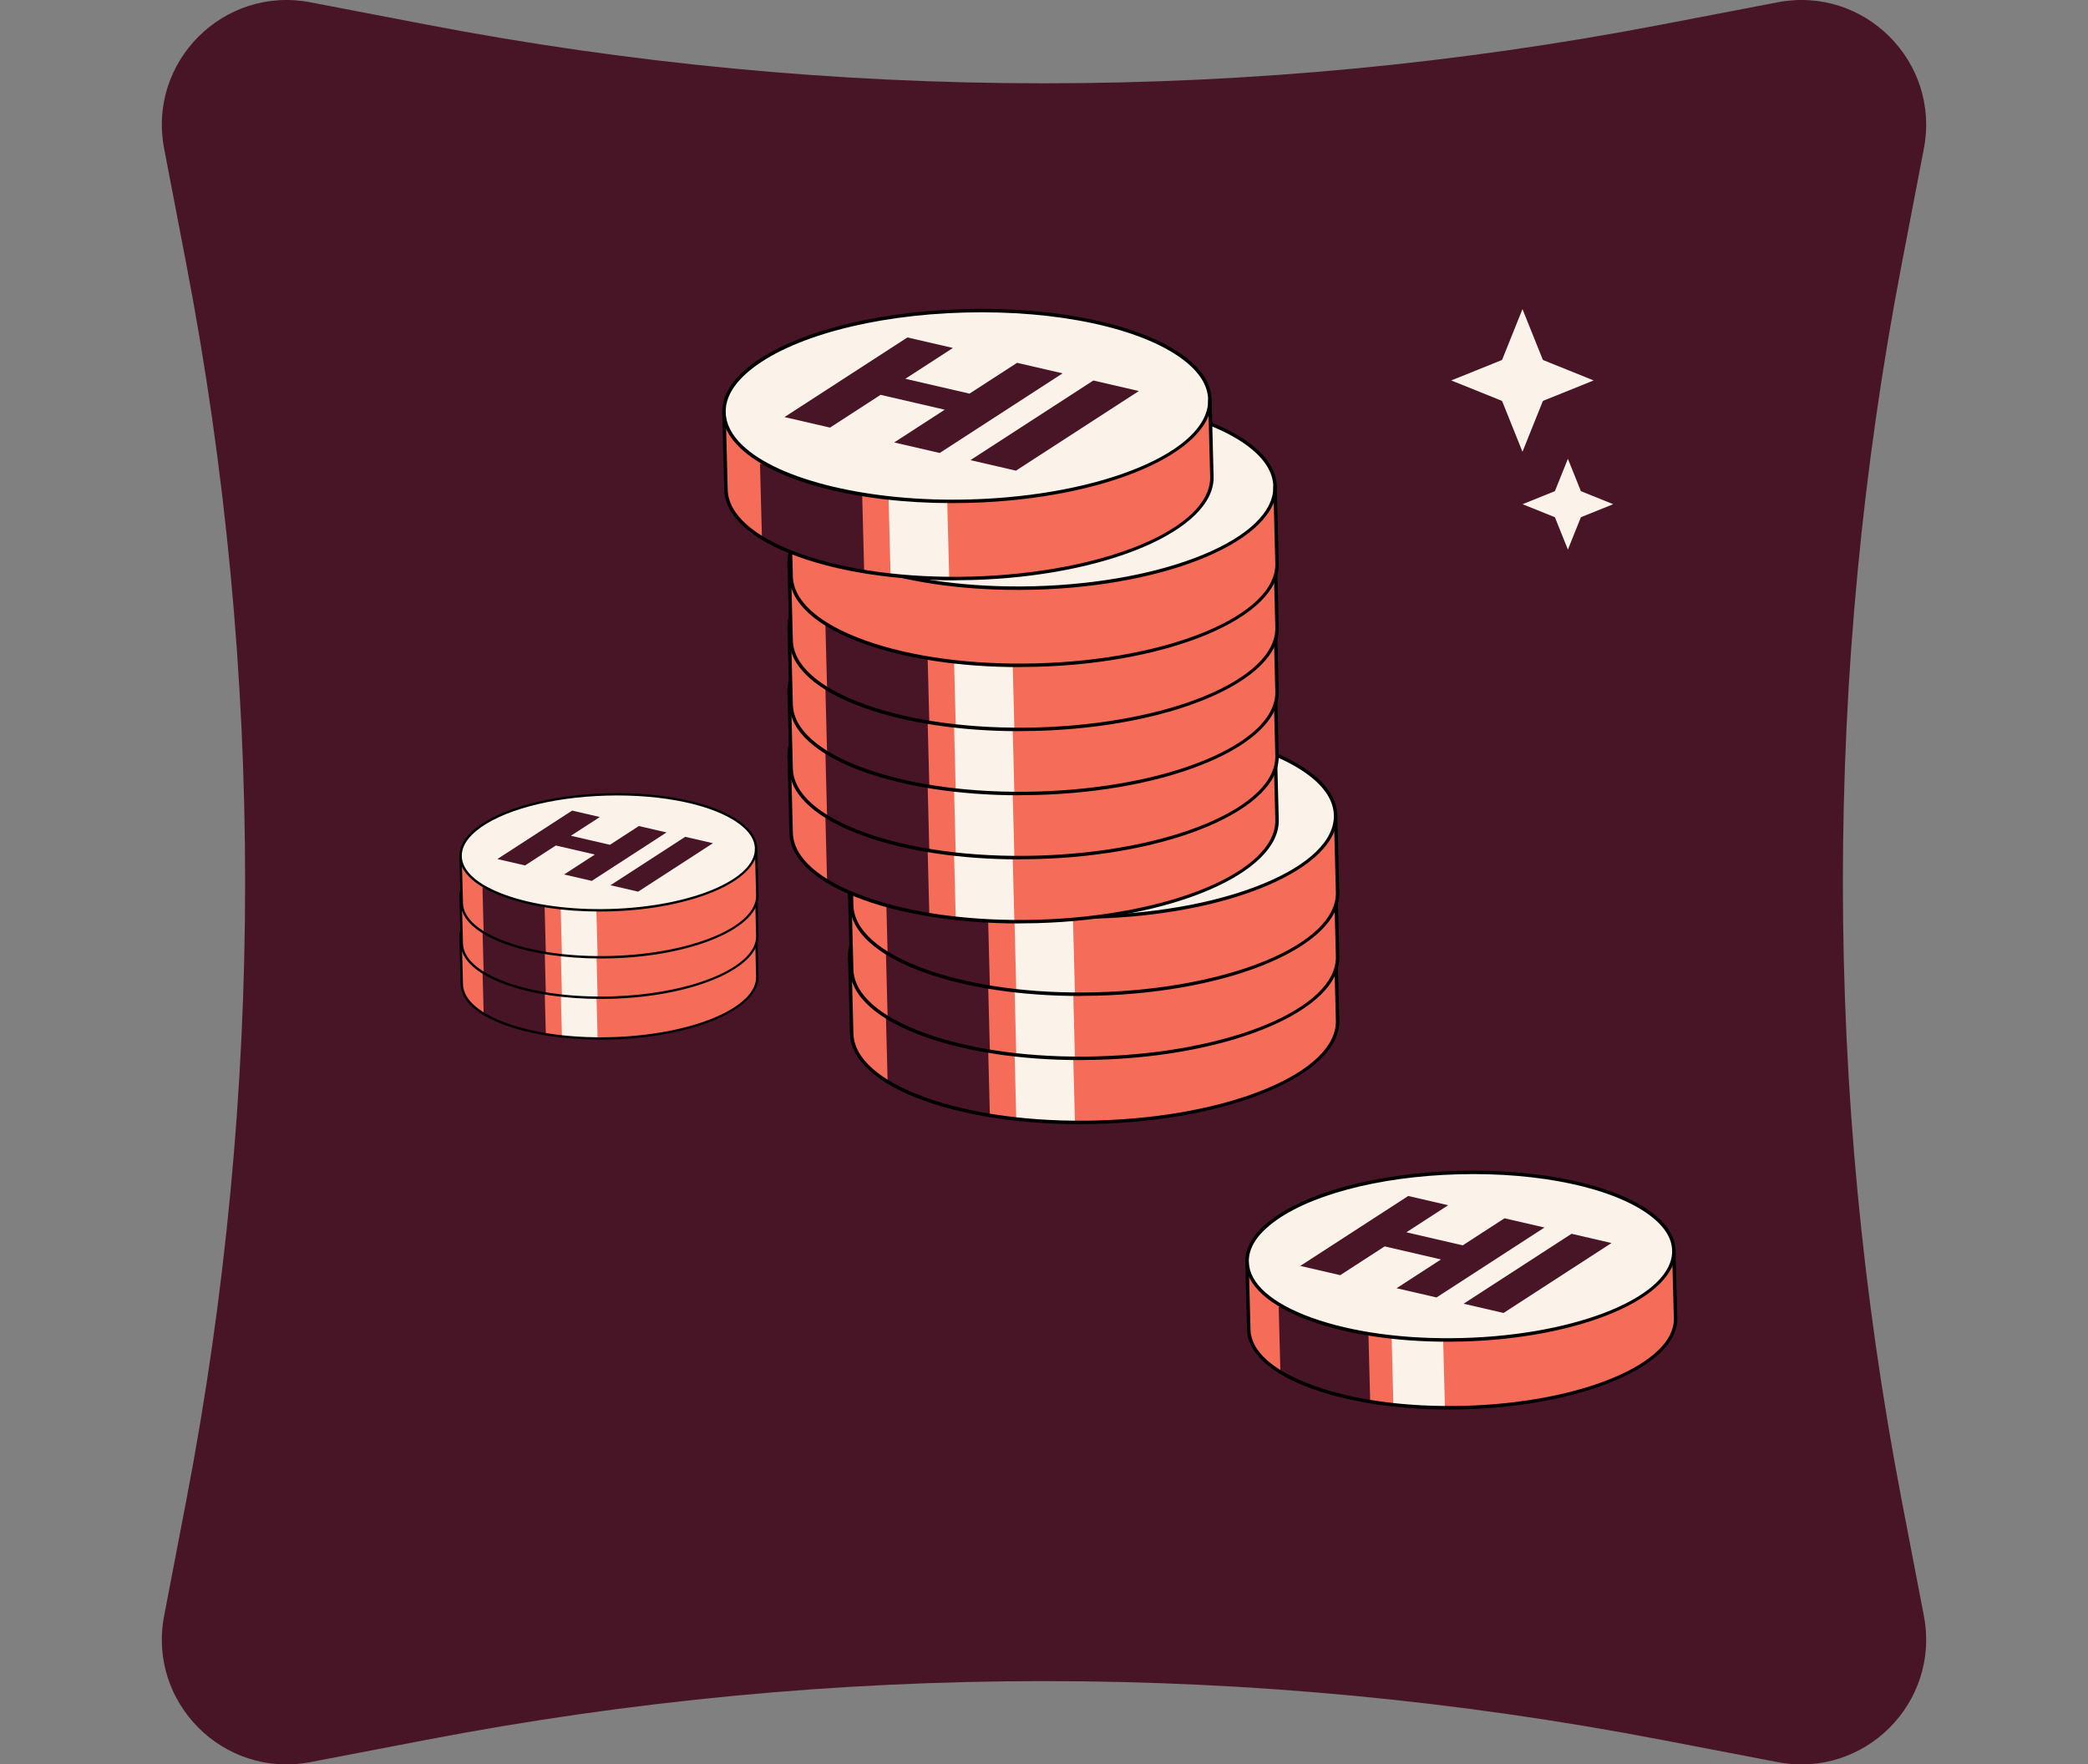 <svg width="600" height="507" viewBox="0 0 600 507" fill="none" xmlns="http://www.w3.org/2000/svg">
<rect x="0" y="0" width="600" height="507" fill="#808080" stroke="none"/>
<path d="M546.434 430.942C523.939 313.718 523.939 193.282 546.434 76.058L552.838 42.684C557.617 17.758 535.742 -4.123 510.816 0.662L477.442 7.066C360.218 29.561 239.782 29.561 122.558 7.066L89.184 0.662C64.258 -4.123 42.377 17.758 47.162 42.684L53.566 76.058C76.061 193.282 76.061 313.718 53.566 430.942L47.162 464.316C42.383 489.242 64.258 511.123 89.184 506.338L122.558 499.934C239.782 477.439 360.218 477.439 477.442 499.934L510.816 506.338C535.742 511.117 557.623 489.235 552.838 464.316L546.434 430.942Z" fill="#471526"/>
<g clip-path="url(#clip0_783_49711)">
<path d="M437.504 87.488L443.752 103.059L459.295 109.318L443.752 115.586L437.504 131.157L431.247 115.586L415.703 109.318L431.247 103.059L437.504 87.488Z" fill="#FBF3EA"/>
<path d="M437.505 131.645C437.306 131.645 437.117 131.525 437.048 131.336L430.87 115.964L415.525 109.775C415.336 109.696 415.217 109.517 415.217 109.318C415.217 109.119 415.336 108.93 415.525 108.86L430.87 102.671L437.048 87.299C437.197 86.921 437.822 86.921 437.971 87.299L444.149 102.671L459.494 108.86C459.683 108.94 459.802 109.119 459.802 109.318C459.802 109.517 459.683 109.706 459.494 109.775L444.149 115.964L437.971 131.336C437.892 131.525 437.713 131.645 437.515 131.645H437.505ZM417.034 109.318L431.426 115.118C431.555 115.168 431.655 115.268 431.704 115.397L437.495 129.814L443.285 115.397C443.335 115.268 443.434 115.168 443.563 115.118L457.955 109.318L443.563 103.517C443.434 103.467 443.335 103.368 443.285 103.238L437.495 88.822L431.704 103.238C431.655 103.368 431.555 103.467 431.426 103.517L417.034 109.318Z" fill="#471526"/>
<path d="M450.545 130.988L454.518 140.888L464.41 144.878L454.518 148.858L450.545 158.768L446.562 148.858L436.68 144.878L446.562 140.888L450.545 130.988Z" fill="#FBF3EA"/>
<path d="M450.544 159.076C450.415 159.076 450.296 158.996 450.247 158.877L446.323 149.096L436.56 145.166C436.441 145.117 436.361 144.997 436.361 144.868C436.361 144.739 436.441 144.619 436.56 144.569L446.323 140.639L450.247 130.859C450.346 130.62 450.733 130.62 450.833 130.859L454.756 140.639L464.519 144.569C464.638 144.619 464.718 144.739 464.718 144.868C464.718 144.997 464.638 145.117 464.519 145.166L454.756 149.096L450.833 158.877C450.783 158.996 450.664 159.076 450.535 159.076H450.544ZM437.523 144.878L446.681 148.569C446.76 148.599 446.82 148.669 446.86 148.748L450.544 157.922L454.229 148.748C454.259 148.669 454.329 148.609 454.408 148.569L463.566 144.878L454.408 141.186C454.329 141.157 454.269 141.087 454.229 141.007L450.544 131.834L446.86 141.007C446.83 141.087 446.76 141.147 446.681 141.186L437.523 144.878Z" fill="#471526"/>
<path d="M244.162 274.82L244.738 296.998C245.135 312.101 276.699 323.504 315.266 322.459C353.813 321.414 384.762 308.331 384.364 293.227L383.788 271.049C383.669 266.681 380.948 262.632 376.21 259.09L251.114 262.473C246.565 266.254 244.052 270.462 244.162 274.82Z" fill="#F56C59"/>
<path d="M244.162 274.821C244.559 289.924 276.123 301.327 314.69 300.282C353.237 299.237 384.185 286.153 383.788 271.05C383.669 266.682 380.948 262.633 376.21 259.09C364.55 250.395 340.673 244.853 313.27 245.589C285.867 246.325 262.318 253.151 251.114 262.473C246.565 266.254 244.052 270.463 244.162 274.821Z" fill="#FBF3EA"/>
<path d="M291.459 299.367L292.035 321.545C297.388 322.132 303.05 322.47 308.89 322.52L308.314 300.342C302.464 300.292 296.812 299.964 291.459 299.367Z" fill="#FBF3EA"/>
<path d="M254.512 289.587L255.068 310.829C262.1 315.127 272.3 318.5 284.447 320.51L283.871 298.332C272.588 296.472 262.984 293.427 256.041 289.547L254.522 289.587H254.512Z" fill="#471526"/>
<path d="M310.341 323.028C293.476 323.028 277.714 320.66 265.517 316.262C251.989 311.377 244.431 304.552 244.242 297.02L243.666 274.842L244.659 274.812L245.235 296.99C245.424 304.074 252.744 310.581 265.855 315.317C279.114 320.103 296.664 322.471 315.247 321.963C353.466 320.939 384.246 308.054 383.869 293.239L383.293 271.061L384.286 271.031L384.862 293.209C385.259 308.561 354.042 321.904 315.277 322.948C313.618 322.988 311.98 323.018 310.341 323.018V323.028Z" fill="black"/>
<path d="M309.765 300.848C292.9 300.848 277.137 298.48 264.941 294.083C251.413 289.197 243.865 282.372 243.666 274.84V274.77C243.586 270.422 246.05 266.035 250.797 262.095C262.527 252.334 286.464 245.817 313.251 245.101C340.058 244.384 364.282 249.588 376.509 258.702C381.554 262.473 384.167 266.632 384.286 271.049C384.683 286.402 353.466 299.744 314.701 300.789C313.042 300.828 311.403 300.858 309.765 300.858V300.848ZM244.659 274.88C244.888 281.934 252.208 288.421 265.278 293.137C278.548 297.923 296.098 300.291 314.671 299.784C352.89 298.749 383.67 285.864 383.292 271.059C383.183 266.96 380.7 263.06 375.913 259.478C363.855 250.493 339.849 245.359 313.281 246.076C286.702 246.792 263.004 253.22 251.433 262.841C246.834 266.661 244.56 270.681 244.659 274.8V274.87V274.88Z" fill="black"/>
<path d="M306.15 286.44L293.069 283.416L307.6 274.003L289.166 269.735L274.635 279.147L261.555 276.122L296.874 253.238L309.954 256.263L296.278 265.118L314.712 269.387L328.388 260.531L341.469 263.556L306.15 286.44Z" fill="#471526"/>
<path d="M363.378 268.63L328.059 291.514L314.979 288.49L350.297 265.605L363.378 268.63Z" fill="#471526"/>
<path d="M244.162 256.402L244.738 278.58C245.135 293.683 276.699 305.086 315.266 304.041C353.813 302.996 384.762 289.913 384.364 274.809L383.788 252.631C383.669 248.263 380.948 244.214 376.21 240.672L251.114 244.055C246.565 247.836 244.052 252.044 244.162 256.402Z" fill="#F56C59"/>
<path d="M244.162 256.403C244.559 271.506 276.123 282.909 314.69 281.864C353.237 280.819 384.185 267.735 383.788 252.632C383.669 248.264 380.948 244.215 376.21 240.673C364.55 231.977 340.673 226.435 313.27 227.171C285.867 227.907 262.318 234.733 251.114 244.055C246.565 247.836 244.052 252.045 244.162 256.403Z" fill="#FBF3EA"/>
<path d="M291.459 280.949L292.035 303.127C297.388 303.714 303.05 304.052 308.89 304.102L308.314 281.924C302.464 281.875 296.812 281.546 291.459 280.949Z" fill="#FBF3EA"/>
<path d="M254.512 271.169L255.068 292.411C262.1 296.709 272.3 300.082 284.447 302.092L283.871 279.914C272.588 278.054 262.984 275.009 256.041 271.129L254.522 271.169H254.512Z" fill="#471526"/>
<path d="M310.341 304.61C293.476 304.61 277.714 302.242 265.517 297.844C251.989 292.959 244.431 286.134 244.242 278.602L243.666 256.424L244.659 256.394L245.235 278.572C245.424 285.656 252.744 292.163 265.855 296.899C279.114 301.685 296.664 304.053 315.247 303.545C353.466 302.521 384.246 289.636 383.869 274.821L383.293 252.643L384.286 252.613L384.862 274.791C385.259 290.143 354.042 303.486 315.277 304.53C313.618 304.57 311.98 304.6 310.341 304.6V304.61Z" fill="black"/>
<path d="M309.765 282.43C292.9 282.43 277.137 280.062 264.941 275.665C251.413 270.779 243.865 263.954 243.666 256.422V256.352C243.586 252.004 246.05 247.617 250.797 243.677C262.527 233.916 286.464 227.399 313.251 226.683C340.058 225.966 364.282 231.17 376.509 240.284C381.554 244.055 384.167 248.214 384.286 252.631C384.683 267.984 353.466 281.326 314.701 282.371C313.042 282.411 311.403 282.44 309.765 282.44V282.43ZM244.659 256.462C244.888 263.516 252.208 270.003 265.278 274.719C278.538 279.505 296.088 281.873 314.671 281.366C352.89 280.331 383.67 267.446 383.292 252.641C383.183 248.542 380.7 244.642 375.913 241.06C363.855 232.075 339.849 226.941 313.281 227.658C286.702 228.374 263.004 234.802 251.433 244.423C246.834 248.243 244.56 252.263 244.659 256.382V256.452V256.462Z" fill="black"/>
<path d="M306.15 268.014L293.069 264.99L307.6 255.577L289.166 251.309L274.635 260.721L261.555 257.697L296.874 234.812L309.954 237.837L296.278 246.692L314.712 250.961L328.388 242.106L341.469 245.13L306.15 268.014Z" fill="#471526"/>
<path d="M363.378 250.212L328.059 273.096L314.979 270.072L350.297 247.188L363.378 250.212Z" fill="#471526"/>
<path d="M244.162 237.988L244.738 260.166C245.135 275.269 276.699 286.672 315.266 285.627C353.813 284.582 384.762 271.499 384.364 256.395L383.788 234.217C383.669 229.849 380.948 225.8 376.21 222.258L251.114 225.641C246.565 229.422 244.052 233.63 244.162 237.988Z" fill="#F56C59"/>
<path d="M244.162 237.989C244.559 253.092 276.123 264.495 314.69 263.45C353.237 262.405 384.185 249.321 383.788 234.218C383.669 229.85 380.948 225.801 376.21 222.258C364.55 213.562 340.673 208.021 313.27 208.757C285.867 209.493 262.318 216.319 251.114 225.641C246.565 229.422 244.052 233.631 244.162 237.989Z" fill="#FBF3EA"/>
<path d="M291.459 262.535L292.035 284.713C297.388 285.3 303.05 285.638 308.89 285.688L308.314 263.51C302.464 263.46 296.812 263.132 291.459 262.535Z" fill="#FBF3EA"/>
<path d="M254.512 252.755L255.068 273.997C262.1 278.295 272.3 281.668 284.447 283.678L283.871 261.5C272.588 259.64 262.984 256.595 256.041 252.715L254.522 252.755H254.512Z" fill="#471526"/>
<path d="M310.341 286.194C293.476 286.194 277.714 283.826 265.517 279.418C251.989 274.533 244.431 267.708 244.242 260.176L243.666 237.998L244.659 237.968L245.235 260.146C245.424 267.23 252.744 273.737 265.855 278.473C279.114 283.259 296.664 285.627 315.247 285.12C353.466 284.085 384.246 271.2 383.869 256.395L383.293 234.217L384.286 234.188L384.862 256.365C385.259 271.717 354.042 285.06 315.277 286.105C313.628 286.144 311.98 286.174 310.341 286.174V286.194Z" fill="black"/>
<path d="M309.765 264.016C292.9 264.016 277.137 261.648 264.941 257.251C251.413 252.365 243.865 245.54 243.666 238.008V237.938C243.586 233.59 246.05 229.203 250.797 225.263C262.527 215.502 286.464 208.985 313.251 208.269C340.058 207.552 364.282 212.756 376.509 221.87C381.554 225.641 384.167 229.8 384.286 234.217C384.683 249.569 353.466 262.912 314.701 263.957C313.042 263.996 311.403 264.026 309.765 264.026V264.016ZM244.659 238.048C244.888 245.102 252.208 251.589 265.278 256.305C278.548 261.091 296.098 263.459 314.671 262.952C352.89 261.917 383.67 249.032 383.292 234.227C383.183 230.128 380.7 226.228 375.913 222.646C363.855 213.661 339.849 208.527 313.281 209.244C286.702 209.96 263.004 216.387 251.433 226.009C246.834 229.829 244.56 233.849 244.659 237.968V238.038V238.048Z" fill="black"/>
<path d="M306.15 249.6L293.069 246.576L307.6 237.163L289.166 232.895L274.635 242.307L261.555 239.283L296.874 216.398L309.954 219.423L296.278 228.278L314.712 232.547L328.388 223.692L341.469 226.716L306.15 249.6Z" fill="#471526"/>
<path d="M363.378 231.798L328.059 254.682L314.979 251.658L350.297 228.773L363.378 231.798Z" fill="#471526"/>
<path d="M226.751 217.16L227.328 239.338C227.725 254.441 259.289 265.844 297.856 264.799C336.403 263.754 367.351 250.67 366.954 235.567L366.378 213.389C366.259 209.021 363.537 204.972 358.8 201.43L233.704 204.813C229.155 208.593 226.642 212.802 226.751 217.16Z" fill="#F56C59"/>
<path d="M226.751 217.161C227.149 232.264 258.713 243.666 297.28 242.622C335.827 241.577 366.775 228.493 366.378 213.39C366.259 209.022 363.537 204.972 358.8 201.43C347.139 192.734 323.262 187.192 295.86 187.929C268.457 188.665 244.907 195.49 233.704 204.813C229.155 208.594 226.642 212.803 226.751 217.161Z" fill="#FBF3EA"/>
<path d="M274.059 241.707L274.635 263.885C279.988 264.472 285.649 264.81 291.49 264.86L290.913 242.682C285.063 242.632 279.412 242.304 274.059 241.707Z" fill="#FBF3EA"/>
<path d="M237.111 231.915L237.668 253.157C244.7 257.455 254.9 260.828 267.047 262.838L266.471 240.661C255.188 238.8 245.583 235.755 238.641 231.875L237.121 231.915H237.111Z" fill="#471526"/>
<path d="M292.94 265.354C276.075 265.354 260.313 262.986 248.116 258.579C234.589 253.693 227.04 246.868 226.842 239.336L226.266 217.158L227.259 217.129L227.835 239.306C228.024 246.39 235.344 252.897 248.454 257.633C261.714 262.419 279.274 264.787 297.847 264.28C336.066 263.245 366.846 250.37 366.468 235.555L365.892 213.378L366.885 213.348L367.461 235.525C367.859 250.878 336.642 264.22 297.877 265.265C296.228 265.305 294.579 265.334 292.94 265.334V265.354Z" fill="black"/>
<path d="M292.364 243.178C275.499 243.178 259.737 240.81 247.54 236.412C234.013 231.527 226.454 224.702 226.266 217.17V217.1C226.186 212.752 228.649 208.374 233.397 204.424C245.127 194.664 269.063 188.147 295.85 187.43C322.657 186.704 346.882 191.918 359.108 201.032C364.154 204.802 366.766 208.961 366.885 213.379C367.283 228.731 336.066 242.074 297.3 243.118C295.642 243.158 294.003 243.188 292.364 243.188V243.178ZM227.259 217.21C227.487 224.264 234.807 230.751 247.878 235.467C261.137 240.253 278.688 242.611 297.271 242.114C335.49 241.079 366.27 228.194 365.892 213.389C365.783 209.29 363.3 205.389 358.512 201.808C346.455 192.823 322.449 187.689 295.88 188.405C269.302 189.122 245.603 195.539 234.032 205.171C229.434 208.991 227.159 213.011 227.259 217.13V217.2V217.21Z" fill="black"/>
<path d="M288.738 228.772L275.657 225.748L290.188 216.335L271.754 212.067L257.223 221.479L244.143 218.454L279.461 195.57L292.542 198.595L278.865 207.45L297.3 211.719L310.976 202.863L324.057 205.888L288.738 228.772Z" fill="#471526"/>
<path d="M345.968 210.97L310.649 233.854L297.568 230.829L332.887 207.945L345.968 210.97Z" fill="#471526"/>
<path d="M226.751 198.746L227.328 220.924C227.725 236.027 259.289 247.43 297.856 246.385C336.403 245.34 367.351 232.256 366.954 217.153L366.378 194.975C366.259 190.607 363.537 186.558 358.8 183.016L233.704 186.398C229.155 190.179 226.642 194.388 226.751 198.746Z" fill="#F56C59"/>
<path d="M226.751 198.747C227.149 213.85 258.713 225.252 297.28 224.208C335.827 223.163 366.775 210.079 366.378 194.976C366.259 190.608 363.537 186.558 358.8 183.016C347.139 174.32 323.262 168.778 295.86 169.515C268.457 170.251 244.907 177.076 233.704 186.399C229.155 190.18 226.642 194.389 226.751 198.747Z" fill="#FBF3EA"/>
<path d="M274.059 223.293L274.635 245.471C279.988 246.058 285.649 246.396 291.49 246.446L290.913 224.268C285.063 224.218 279.412 223.89 274.059 223.293Z" fill="#FBF3EA"/>
<path d="M237.111 213.501L237.668 234.743C244.7 239.041 254.9 242.414 267.047 244.424L266.471 222.246C255.188 220.386 245.583 217.341 238.641 213.461L237.121 213.501H237.111Z" fill="#471526"/>
<path d="M292.94 246.94C276.075 246.94 260.313 244.572 248.116 240.165C234.589 235.279 227.04 228.454 226.842 220.922L226.266 198.744L227.259 198.714L227.835 220.892C228.024 227.976 235.344 234.483 248.454 239.219C261.714 244.005 279.274 246.373 297.847 245.866C336.066 244.831 366.846 231.956 366.468 217.141L365.892 194.963L366.885 194.934L367.461 217.111C367.859 232.464 336.642 245.806 297.877 246.851C296.228 246.891 294.579 246.92 292.94 246.92V246.94Z" fill="black"/>
<path d="M292.364 224.764C275.499 224.764 259.737 222.396 247.54 217.998C234.013 213.113 226.454 206.288 226.266 198.756V198.686C226.186 194.338 228.649 189.95 233.397 186.01C245.127 176.25 269.063 169.733 295.85 169.016C322.657 168.29 346.882 173.504 359.108 182.617C364.154 186.388 366.766 190.547 366.885 194.965C367.283 210.317 336.066 223.66 297.3 224.704C295.642 224.744 294.003 224.774 292.364 224.774V224.764ZM227.259 198.796C227.487 205.85 234.807 212.337 247.878 217.053C261.137 221.839 278.688 224.197 297.271 223.699C335.49 222.665 366.27 209.78 365.892 194.975C365.783 190.876 363.3 186.975 358.512 183.394C346.455 174.409 322.449 169.275 295.88 169.991C269.302 170.708 245.603 177.125 234.032 186.756C229.434 190.577 227.159 194.597 227.259 198.716V198.786V198.796Z" fill="black"/>
<path d="M288.738 210.358L275.657 207.333L290.188 197.921L271.754 193.653L257.223 203.065L244.143 200.04L279.461 177.156L292.542 180.181L278.865 189.036L297.3 193.304L310.976 184.449L324.057 187.474L288.738 210.358Z" fill="#471526"/>
<path d="M345.968 192.556L310.649 215.44L297.568 212.415L332.887 189.531L345.968 192.556Z" fill="#471526"/>
<path d="M226.751 180.328L227.328 202.506C227.725 217.609 259.289 229.012 297.856 227.967C336.403 226.922 367.351 213.838 366.954 198.735L366.378 176.557C366.259 172.189 363.537 168.14 358.8 164.598L233.704 167.981C229.155 171.761 226.642 175.97 226.751 180.328Z" fill="#F56C59"/>
<path d="M226.751 180.329C227.149 195.432 258.713 206.834 297.28 205.79C335.827 204.745 366.775 191.661 366.378 176.558C366.259 172.19 363.537 168.14 358.8 164.598C347.139 155.902 323.262 150.36 295.86 151.097C268.457 151.833 244.907 158.658 233.704 167.981C229.155 171.762 226.642 175.971 226.751 180.329Z" fill="#FBF3EA"/>
<path d="M274.059 204.875L274.635 227.053C279.988 227.64 285.649 227.978 291.49 228.028L290.913 205.85C285.063 205.8 279.412 205.472 274.059 204.875Z" fill="#FBF3EA"/>
<path d="M237.111 195.083L237.668 216.325C244.7 220.623 254.9 223.996 267.047 226.006L266.471 203.828C255.188 201.968 245.583 198.923 238.641 195.043L237.121 195.083H237.111Z" fill="#471526"/>
<path d="M292.94 228.522C276.075 228.522 260.313 226.154 248.116 221.747C234.589 216.861 227.04 210.036 226.842 202.504L226.266 180.326L227.259 180.296L227.835 202.474C228.024 209.558 235.344 216.065 248.454 220.801C261.714 225.587 279.274 227.955 297.847 227.448C336.066 226.413 366.846 213.538 366.468 198.723L365.892 176.545L366.885 176.516L367.461 198.693C367.859 214.046 336.642 227.388 297.877 228.433C296.228 228.473 294.579 228.502 292.94 228.502V228.522Z" fill="black"/>
<path d="M292.364 206.346C275.499 206.346 259.737 203.978 247.54 199.58C234.013 194.695 226.454 187.87 226.266 180.338V180.268C226.186 175.92 228.649 171.532 233.397 167.592C245.127 157.832 269.063 151.315 295.85 150.598C322.657 149.872 346.882 155.086 359.108 164.199C364.154 167.97 366.766 172.129 366.885 176.547C367.283 191.899 336.066 205.242 297.3 206.286C295.642 206.326 294.003 206.356 292.364 206.356V206.346ZM227.259 180.378C227.487 187.432 234.807 193.919 247.878 198.635C261.137 203.421 278.697 205.779 297.271 205.281C335.49 204.247 366.27 191.362 365.892 176.557C365.783 172.458 363.3 168.557 358.512 164.976C346.455 155.991 322.449 150.857 295.88 151.573C269.302 152.29 245.603 158.707 234.032 168.339C229.434 172.159 227.159 176.179 227.259 180.298V180.368V180.378Z" fill="black"/>
<path d="M288.738 191.94L275.657 188.916L290.188 179.503L271.754 175.235L257.223 184.647L244.143 181.622L279.461 158.738L292.542 161.763L278.865 170.618L297.3 174.887L310.976 166.031L324.057 169.056L288.738 191.94Z" fill="#471526"/>
<path d="M345.968 174.138L310.649 197.022L297.568 193.997L332.887 171.113L345.968 174.138Z" fill="#471526"/>
<path d="M226.751 161.91L227.328 184.088C227.725 199.191 259.289 210.594 297.856 209.549C336.403 208.504 367.351 195.42 366.954 180.317L366.378 158.139C366.259 153.771 363.537 149.722 358.8 146.18L233.704 149.563C229.155 153.343 226.642 157.552 226.751 161.91Z" fill="#F56C59"/>
<path d="M226.751 161.911C227.149 177.014 258.713 188.416 297.28 187.372C335.827 186.327 366.775 173.243 366.378 158.14C366.259 153.772 363.537 149.722 358.8 146.18C347.139 137.484 323.262 131.942 295.86 132.679C268.457 133.415 244.907 140.24 233.704 149.563C229.155 153.344 226.642 157.553 226.751 161.911Z" fill="#FBF3EA"/>
<path d="M274.059 186.457L274.635 208.635C279.988 209.222 285.649 209.56 291.49 209.61L290.913 187.432C285.063 187.382 279.412 187.054 274.059 186.457Z" fill="#FBF3EA"/>
<path d="M237.111 176.665L237.668 197.907C244.7 202.205 254.9 205.578 267.047 207.588L266.471 185.411C255.188 183.55 245.583 180.505 238.641 176.625L237.121 176.665H237.111Z" fill="#471526"/>
<path d="M292.94 210.104C276.075 210.104 260.313 207.736 248.116 203.329C234.589 198.443 227.04 191.618 226.842 184.086L226.266 161.908L227.259 161.879L227.835 184.056C228.024 191.14 235.344 197.647 248.454 202.383C261.714 207.169 279.274 209.537 297.847 209.03C336.066 207.995 366.846 195.12 366.468 180.305L365.892 158.128L366.885 158.098L367.461 180.275C367.859 195.628 336.642 208.97 297.877 210.015C296.228 210.055 294.579 210.084 292.94 210.084V210.104Z" fill="black"/>
<path d="M292.364 187.928C275.499 187.928 259.737 185.56 247.54 181.162C234.013 176.277 226.454 169.452 226.266 161.92V161.85C226.186 157.502 228.649 153.114 233.397 149.174C245.127 139.414 269.063 132.897 295.85 132.18C322.657 131.454 346.882 136.668 359.108 145.782C364.154 149.552 366.766 153.711 366.885 158.129C367.283 173.481 336.066 186.824 297.3 187.868C295.642 187.908 294.003 187.938 292.364 187.938V187.928ZM227.259 161.96C227.487 169.014 234.807 175.501 247.878 180.217C261.137 185.003 278.688 187.371 297.271 186.864C335.49 185.829 366.27 172.944 365.892 158.139C365.783 154.04 363.3 150.139 358.512 146.558C346.455 137.573 322.449 132.439 295.88 133.155C269.302 133.872 245.603 140.289 234.032 149.921C229.434 153.741 227.159 157.761 227.259 161.88V161.95V161.96Z" fill="black"/>
<path d="M288.738 173.522L275.657 170.498L290.188 161.085L271.754 156.817L257.223 166.229L244.143 163.204L279.461 140.32L292.542 143.345L278.865 152.2L297.3 156.469L310.976 147.613L324.057 150.638L288.738 173.522Z" fill="#471526"/>
<path d="M345.968 155.72L310.649 178.604L297.568 175.579L332.887 152.695L345.968 155.72Z" fill="#471526"/>
<path d="M226.751 143.496L227.328 165.674C227.725 180.777 259.289 192.18 297.856 191.135C336.403 190.09 367.351 177.006 366.954 161.903L366.378 139.725C366.259 135.357 363.537 131.308 358.8 127.766L233.704 131.148C229.155 134.929 226.642 139.138 226.751 143.496Z" fill="#F56C59"/>
<path d="M226.751 143.497C227.149 158.6 258.713 170.002 297.28 168.958C335.827 167.913 366.775 154.829 366.378 139.726C366.259 135.358 363.537 131.308 358.8 127.766C347.139 119.07 323.262 113.528 295.86 114.265C268.457 115.001 244.907 121.826 233.704 131.149C229.155 134.93 226.642 139.139 226.751 143.497Z" fill="#FBF3EA"/>
<path d="M292.94 191.69C276.075 191.69 260.313 189.322 248.116 184.915C234.589 180.029 227.04 173.204 226.842 165.672L226.266 143.494L227.259 143.464L227.835 165.642C228.024 172.726 235.344 179.233 248.454 183.969C261.714 188.755 279.274 191.123 297.847 190.616C336.066 189.581 366.846 176.706 366.468 161.891L365.892 139.713L366.885 139.684L367.461 161.861C367.859 177.214 336.642 190.556 297.877 191.601C296.228 191.641 294.579 191.67 292.94 191.67V191.69Z" fill="black"/>
<path d="M292.364 169.514C275.499 169.514 259.737 167.146 247.54 162.748C234.013 157.863 226.454 151.038 226.266 143.506V143.436C226.186 139.088 228.649 134.7 233.397 130.76C245.127 121 269.063 114.483 295.85 113.766C322.657 113.04 346.882 118.254 359.108 127.367C364.154 131.138 366.766 135.297 366.885 139.715C367.283 155.067 336.066 168.41 297.3 169.454C295.642 169.494 294.003 169.524 292.364 169.524V169.514ZM227.259 143.546C227.487 150.6 234.807 157.087 247.878 161.803C261.137 166.589 278.688 168.947 297.271 168.449C335.49 167.415 366.27 154.53 365.892 139.725C365.783 135.626 363.3 131.725 358.512 128.144C346.455 119.159 322.449 114.025 295.88 114.741C269.302 115.458 245.603 121.885 234.032 131.506C229.434 135.327 227.159 139.347 227.259 143.466V143.536V143.546Z" fill="black"/>
<path d="M288.738 155.108L275.657 152.083L290.188 142.671L271.754 138.403L257.223 147.815L244.143 144.79L279.461 121.906L292.542 124.931L278.865 133.786L297.3 138.054L310.976 129.199L324.057 132.224L288.738 155.108Z" fill="#471526"/>
<path d="M345.968 137.306L310.649 160.19L297.568 157.165L332.887 134.281L345.968 137.306Z" fill="#471526"/>
<path d="M208.039 118.551L208.615 140.728C209.012 155.832 240.576 167.234 279.143 166.189C317.69 165.145 348.638 152.061 348.241 136.957L347.665 114.78C347.546 110.412 344.825 106.362 340.087 102.82L214.991 106.203C210.442 109.984 207.929 114.193 208.039 118.551Z" fill="#F56C59"/>
<path d="M208.039 118.551C208.436 133.655 240 145.057 278.567 144.012C317.114 142.968 348.062 129.884 347.665 114.78C347.546 110.413 344.825 106.363 340.087 102.821C328.426 94.125 304.55 88.583 277.147 89.319C249.744 90.056 226.195 96.881 214.991 106.204C210.442 109.985 207.929 114.193 208.039 118.551Z" fill="#FBF3EA"/>
<path d="M255.336 143.098L255.912 165.275C261.265 165.862 266.927 166.201 272.767 166.25L272.191 144.073C266.341 144.023 260.689 143.695 255.336 143.098Z" fill="#FBF3EA"/>
<path d="M218.389 133.305L218.945 154.548C225.977 158.846 236.177 162.219 248.324 164.229L247.748 142.051C236.465 140.191 226.861 137.146 219.918 133.266L218.399 133.305H218.389Z" fill="#471526"/>
<path d="M274.218 166.757C257.353 166.757 241.59 164.389 229.394 159.981C215.866 155.096 208.318 148.27 208.119 140.738L207.543 118.561L208.536 118.531L209.112 140.709C209.301 147.793 216.621 154.3 229.731 159.036C243.001 163.822 260.541 166.18 279.124 165.682C317.343 164.647 348.123 151.773 347.746 136.958L347.17 114.78L348.163 114.75L348.739 136.928C349.136 152.28 317.919 165.622 279.154 166.667C277.505 166.707 275.856 166.737 274.218 166.737V166.757Z" fill="black"/>
<path d="M273.621 144.569C246.576 144.569 223.017 138.51 212.727 128.739C209.38 125.556 207.632 122.133 207.543 118.561V118.521V118.471C207.433 114.173 209.896 109.765 214.664 105.796C226.394 96.045 250.33 89.538 277.127 88.812C303.924 88.095 328.159 93.299 340.385 102.413C345.431 106.184 348.043 110.343 348.162 114.76C348.56 130.112 317.343 143.455 278.577 144.5C276.919 144.539 275.26 144.569 273.621 144.569ZM208.536 118.541C208.625 121.834 210.264 125.028 213.412 128.023C223.98 138.062 250.181 144.291 278.548 143.515C316.767 142.48 347.547 129.595 347.169 114.79C347.06 110.691 344.577 106.791 339.789 103.209C327.732 94.224 303.716 89.09 277.157 89.806C250.579 90.523 226.88 96.95 215.31 106.572C210.711 110.392 208.436 114.412 208.536 118.531L208.039 118.551H208.536V118.541Z" fill="black"/>
<path d="M270.025 130.163L256.944 127.138L271.475 117.726L253.041 113.457L238.51 122.87L225.43 119.845L260.749 96.961L273.829 99.986L260.153 108.841L278.587 113.109L292.263 104.254L305.344 107.279L270.025 130.163Z" fill="#471526"/>
<path d="M327.255 112.361L291.936 135.245L278.855 132.22L314.174 109.336L327.255 112.361Z" fill="#471526"/>
<path d="M132.347 269.388L132.705 282.88C132.943 292.063 152.142 298.998 175.602 298.361C199.052 297.724 217.873 289.765 217.635 280.581L217.277 267.09C217.208 264.433 215.549 261.966 212.669 259.816L136.578 261.876C133.807 264.174 132.288 266.731 132.347 269.388Z" fill="#F56C59"/>
<path d="M132.347 269.386C132.586 278.57 151.785 285.505 175.244 284.868C198.694 284.231 217.516 276.271 217.277 267.088C217.208 264.431 215.549 261.964 212.669 259.815C205.577 254.531 191.056 251.158 174.38 251.606C157.714 252.054 143.392 256.203 136.578 261.874C133.807 264.173 132.288 266.73 132.347 269.386Z" fill="#FBF3EA"/>
<path d="M161.121 284.32L161.479 297.812C164.736 298.17 168.173 298.379 171.729 298.399L171.371 284.907C167.815 284.877 164.379 284.678 161.121 284.32Z" fill="#FBF3EA"/>
<path d="M138.645 278.374L138.982 291.288C143.263 293.905 149.461 295.955 156.85 297.178L156.493 283.687C149.63 282.552 143.789 280.702 139.568 278.344L138.645 278.364V278.374Z" fill="#471526"/>
<path d="M172.603 298.75C162.343 298.75 152.748 297.307 145.329 294.63C137.085 291.655 132.477 287.487 132.358 282.89L132 269.398L132.685 269.378L133.043 282.87C133.152 287.158 137.602 291.108 145.557 293.984C153.622 296.899 164.28 298.332 175.582 298.023C198.804 297.396 217.506 289.576 217.278 280.601L216.92 267.11L217.605 267.09L217.963 280.582C218.201 289.944 199.201 298.083 175.602 298.71C174.599 298.74 173.596 298.75 172.603 298.75Z" fill="black"/>
<path d="M172.254 285.257C161.994 285.257 152.4 283.814 144.981 281.138C136.727 278.163 132.118 273.994 131.999 269.397V269.347C131.95 266.691 133.459 264.024 136.35 261.617C143.491 255.677 158.051 251.707 174.36 251.269C190.679 250.841 205.418 254.005 212.857 259.547C215.936 261.845 217.535 264.393 217.605 267.089C217.853 276.451 198.843 284.58 175.244 285.217C174.241 285.247 173.238 285.257 172.244 285.257H172.254ZM132.694 269.437C132.843 273.705 137.283 277.635 145.209 280.491C153.274 283.406 163.931 284.839 175.234 284.531C198.455 283.904 217.158 276.083 216.929 267.109C216.86 264.631 215.36 262.273 212.46 260.104C205.14 254.642 190.549 251.518 174.39 251.955C158.23 252.393 143.828 256.294 136.796 262.144C134.015 264.462 132.635 266.89 132.694 269.387V269.437Z" fill="black"/>
<path d="M170.049 276.452L162.093 274.611L170.933 268.88L159.719 266.283L150.88 272.014L142.924 270.173L164.407 256.254L172.363 258.095L164.05 263.487L175.263 266.084L183.576 260.691L191.532 262.532L170.049 276.452Z" fill="#471526"/>
<path d="M204.861 265.626L183.378 279.545L175.422 277.705L196.905 263.785L204.861 265.626Z" fill="#471526"/>
<path d="M132.347 257.677L132.705 271.169C132.943 280.352 152.142 287.287 175.602 286.65C199.052 286.014 217.873 278.054 217.635 268.87L217.277 255.379C217.208 252.722 215.549 250.255 212.669 248.105L136.578 250.165C133.807 252.463 132.288 255.02 132.347 257.677Z" fill="#F56C59"/>
<path d="M132.347 257.675C132.586 266.859 151.785 273.794 175.244 273.157C198.694 272.52 217.516 264.56 217.277 255.377C217.208 252.72 215.549 250.253 212.669 248.104C205.577 242.82 191.056 239.447 174.38 239.895C157.714 240.343 143.392 244.492 136.578 250.163C133.807 252.462 132.288 255.019 132.347 257.675Z" fill="#FBF3EA"/>
<path d="M161.121 272.609L161.479 286.101C164.736 286.459 168.173 286.668 171.729 286.688L171.371 273.196C167.815 273.167 164.379 272.968 161.121 272.609Z" fill="#FBF3EA"/>
<path d="M138.645 266.663L138.982 279.577C143.263 282.194 149.461 284.244 156.85 285.467L156.493 271.976C149.63 270.841 143.789 268.991 139.568 266.633L138.645 266.653V266.663Z" fill="#471526"/>
<path d="M172.603 287.039C162.343 287.039 152.748 285.596 145.329 282.919C137.085 279.945 132.477 275.776 132.358 271.179L132 257.687L132.685 257.667L133.043 271.159C133.152 275.447 137.602 279.397 145.557 282.273C153.622 285.188 164.28 286.621 175.582 286.312C198.804 285.685 217.506 277.865 217.278 268.89L216.92 255.399L217.605 255.379L217.963 268.871C218.201 278.233 199.201 286.372 175.602 286.999C174.599 287.029 173.596 287.039 172.603 287.039Z" fill="black"/>
<path d="M172.254 273.546C161.994 273.546 152.4 272.103 144.981 269.427C136.727 266.452 132.118 262.283 131.999 257.686V257.636C131.95 254.98 133.459 252.313 136.35 249.906C143.491 243.966 158.051 239.996 174.36 239.558C190.679 239.13 205.418 242.294 212.857 247.836C215.936 250.134 217.535 252.682 217.605 255.378C217.853 264.741 198.843 272.869 175.244 273.506C174.241 273.536 173.238 273.546 172.244 273.546H172.254ZM132.694 257.726C132.843 261.994 137.283 265.925 145.209 268.78C153.274 271.695 163.931 273.128 175.234 272.82C198.455 272.193 217.158 264.372 216.929 255.398C216.86 252.92 215.36 250.562 212.46 248.393C205.14 242.931 190.549 239.807 174.39 240.245C158.23 240.682 143.828 244.583 136.796 250.433C134.015 252.751 132.635 255.179 132.694 257.676V257.726Z" fill="black"/>
<path d="M170.049 264.741L162.093 262.9L170.933 257.169L159.719 254.572L150.88 260.303L142.924 258.462L164.407 244.543L172.363 246.384L164.05 251.776L175.263 254.373L183.576 248.98L191.532 250.821L170.049 264.741Z" fill="#471526"/>
<path d="M204.861 253.915L183.378 267.834L175.422 265.994L196.905 252.074L204.861 253.915Z" fill="#471526"/>
<path d="M132.347 246.056L132.705 259.548C132.943 268.731 152.142 275.666 175.602 275.029C199.052 274.392 217.873 266.433 217.635 257.249L217.277 243.758C217.208 241.101 215.549 238.633 212.669 236.484L136.578 238.544C133.807 240.842 132.288 243.399 132.347 246.056Z" fill="#F56C59"/>
<path d="M132.347 246.054C132.586 255.238 151.785 262.172 175.244 261.536C198.694 260.899 217.516 252.939 217.277 243.756C217.208 241.099 215.549 238.632 212.669 236.483C205.577 231.199 191.056 227.826 174.38 228.274C157.714 228.722 143.392 232.871 136.578 238.542C133.807 240.84 132.288 243.398 132.347 246.054Z" fill="#FBF3EA"/>
<path d="M161.121 260.98L161.479 274.472C164.736 274.83 168.173 275.039 171.729 275.059L171.371 261.567C167.815 261.538 164.379 261.339 161.121 260.98Z" fill="#FBF3EA"/>
<path d="M138.645 255.03L138.982 267.944C143.263 270.561 149.461 272.611 156.85 273.835L156.493 260.343C149.63 259.209 143.789 257.358 139.568 255L138.645 255.02V255.03Z" fill="#471526"/>
<path d="M172.603 275.418C162.343 275.418 152.748 273.975 145.329 271.298C137.085 268.323 132.477 264.155 132.358 259.558L132 246.066L132.685 246.046L133.043 259.538C133.152 263.826 137.602 267.776 145.557 270.652C153.622 273.567 164.28 275 175.582 274.691C198.804 274.064 217.506 266.244 217.278 257.269L216.92 243.778L217.605 243.758L217.963 257.25C218.201 266.612 199.201 274.751 175.602 275.378C174.599 275.408 173.596 275.418 172.603 275.418Z" fill="black"/>
<path d="M172.254 261.925C161.994 261.925 152.4 260.482 144.981 257.806C136.727 254.831 132.118 250.662 131.999 246.065V246.015C131.95 243.359 133.459 240.692 136.35 238.285C143.491 232.345 158.051 228.375 174.36 227.937C190.679 227.509 205.418 230.673 212.857 236.215C215.936 238.513 217.535 241.06 217.605 243.757C217.853 253.119 198.843 261.248 175.244 261.885C174.241 261.915 173.238 261.925 172.244 261.925H172.254ZM132.694 246.095C132.843 250.363 137.283 254.293 145.209 257.149C153.274 260.064 163.931 261.497 175.234 261.189C198.455 260.562 217.158 252.741 216.929 243.767C216.86 241.289 215.36 238.931 212.46 236.762C205.14 231.3 190.549 228.176 174.39 228.613C158.23 229.051 143.828 232.952 136.796 238.802C134.015 241.12 132.635 243.548 132.694 246.045V246.095Z" fill="black"/>
<path d="M170.049 253.12L162.093 251.279L170.933 245.548L159.719 242.951L150.88 248.682L142.924 246.841L164.407 232.922L172.363 234.763L164.05 240.155L175.263 242.752L183.576 237.359L191.532 239.2L170.049 253.12Z" fill="#471526"/>
<path d="M204.861 242.294L183.378 256.213L175.422 254.373L196.905 240.453L204.861 242.294Z" fill="#471526"/>
<path d="M358.354 362.615L358.861 382.097C359.208 395.359 386.939 405.379 420.808 404.453C454.667 403.538 481.851 392.046 481.503 378.773L480.997 359.292C480.897 355.451 478.504 351.899 474.342 348.785L364.462 351.75C360.47 355.073 358.265 358.765 358.354 362.595V362.615Z" fill="#F56C59"/>
<path d="M358.354 362.614C358.702 375.877 386.432 385.897 420.301 384.971C454.16 384.056 481.344 372.564 480.997 359.291C480.897 355.451 478.504 351.899 474.342 348.785C464.092 341.153 443.125 336.278 419.05 336.925C394.974 337.571 374.295 343.561 364.462 351.75C360.47 355.073 358.265 358.764 358.354 362.595V362.614Z" fill="#FBF3EA"/>
<path d="M399.891 384.176L400.397 403.657C405.105 404.175 410.071 404.473 415.206 404.513L414.7 385.031C409.555 384.992 404.598 384.693 399.891 384.176Z" fill="#FBF3EA"/>
<path d="M367.441 375.579L367.928 394.234C374.106 398.015 383.065 400.98 393.732 402.741L393.225 383.26C383.313 381.628 374.881 378.952 368.782 375.539L367.441 375.569V375.579Z" fill="#471526"/>
<path d="M416.477 405.02C401.659 405.02 387.803 402.94 377.077 399.07C365.168 394.772 358.523 388.752 358.344 382.116L357.838 362.634L358.831 362.604L359.338 382.086C359.497 388.284 365.913 393.976 377.414 398.125C389.055 402.333 404.45 404.403 420.778 403.955C454.319 403.05 481.325 391.767 480.987 378.792L480.48 359.311L481.474 359.281L481.98 378.763C482.328 392.284 454.885 404.035 420.798 404.95C419.348 404.99 417.898 405.01 416.468 405.01L416.477 405.02Z" fill="black"/>
<path d="M415.982 385.537C401.163 385.537 387.308 383.458 376.591 379.587C364.682 375.289 358.038 369.27 357.859 362.633V362.594V362.544C357.759 358.763 359.935 354.883 364.136 351.38C374.445 342.794 395.482 337.073 419.031 336.436C442.59 335.809 463.885 340.386 474.631 348.395C479.071 351.719 481.385 355.39 481.485 359.29C481.832 372.812 454.39 384.552 420.302 385.478C418.852 385.517 417.402 385.537 415.972 385.537H415.982ZM358.852 362.603C359.011 368.802 365.427 374.493 376.929 378.642C388.569 382.841 403.974 384.92 420.292 384.473C453.833 383.567 480.839 372.275 480.501 359.31C480.402 355.728 478.227 352.325 474.045 349.191C463.468 341.311 442.401 336.794 419.071 337.431C395.73 338.058 374.932 343.699 364.781 352.146C360.759 355.489 358.763 359.002 358.862 362.603L358.365 362.623H358.862L358.852 362.603Z" fill="black"/>
<path d="M412.793 372.823L401.312 370.166L414.075 361.898L397.885 358.147L385.122 366.415L373.641 363.758L404.659 343.66L416.14 346.317L404.132 354.097L420.322 357.848L432.33 350.068L443.811 352.724L412.793 372.823Z" fill="#471526"/>
<path d="M463.07 357.18L432.052 377.278L420.57 374.622L451.588 354.523L463.07 357.18Z" fill="#471526"/>
</g>
<defs>
<clipPath id="clip0_783_49711">
<rect width="350" height="318" fill="white" transform="translate(132 87.019)"/>
</clipPath>
</defs>
</svg>
